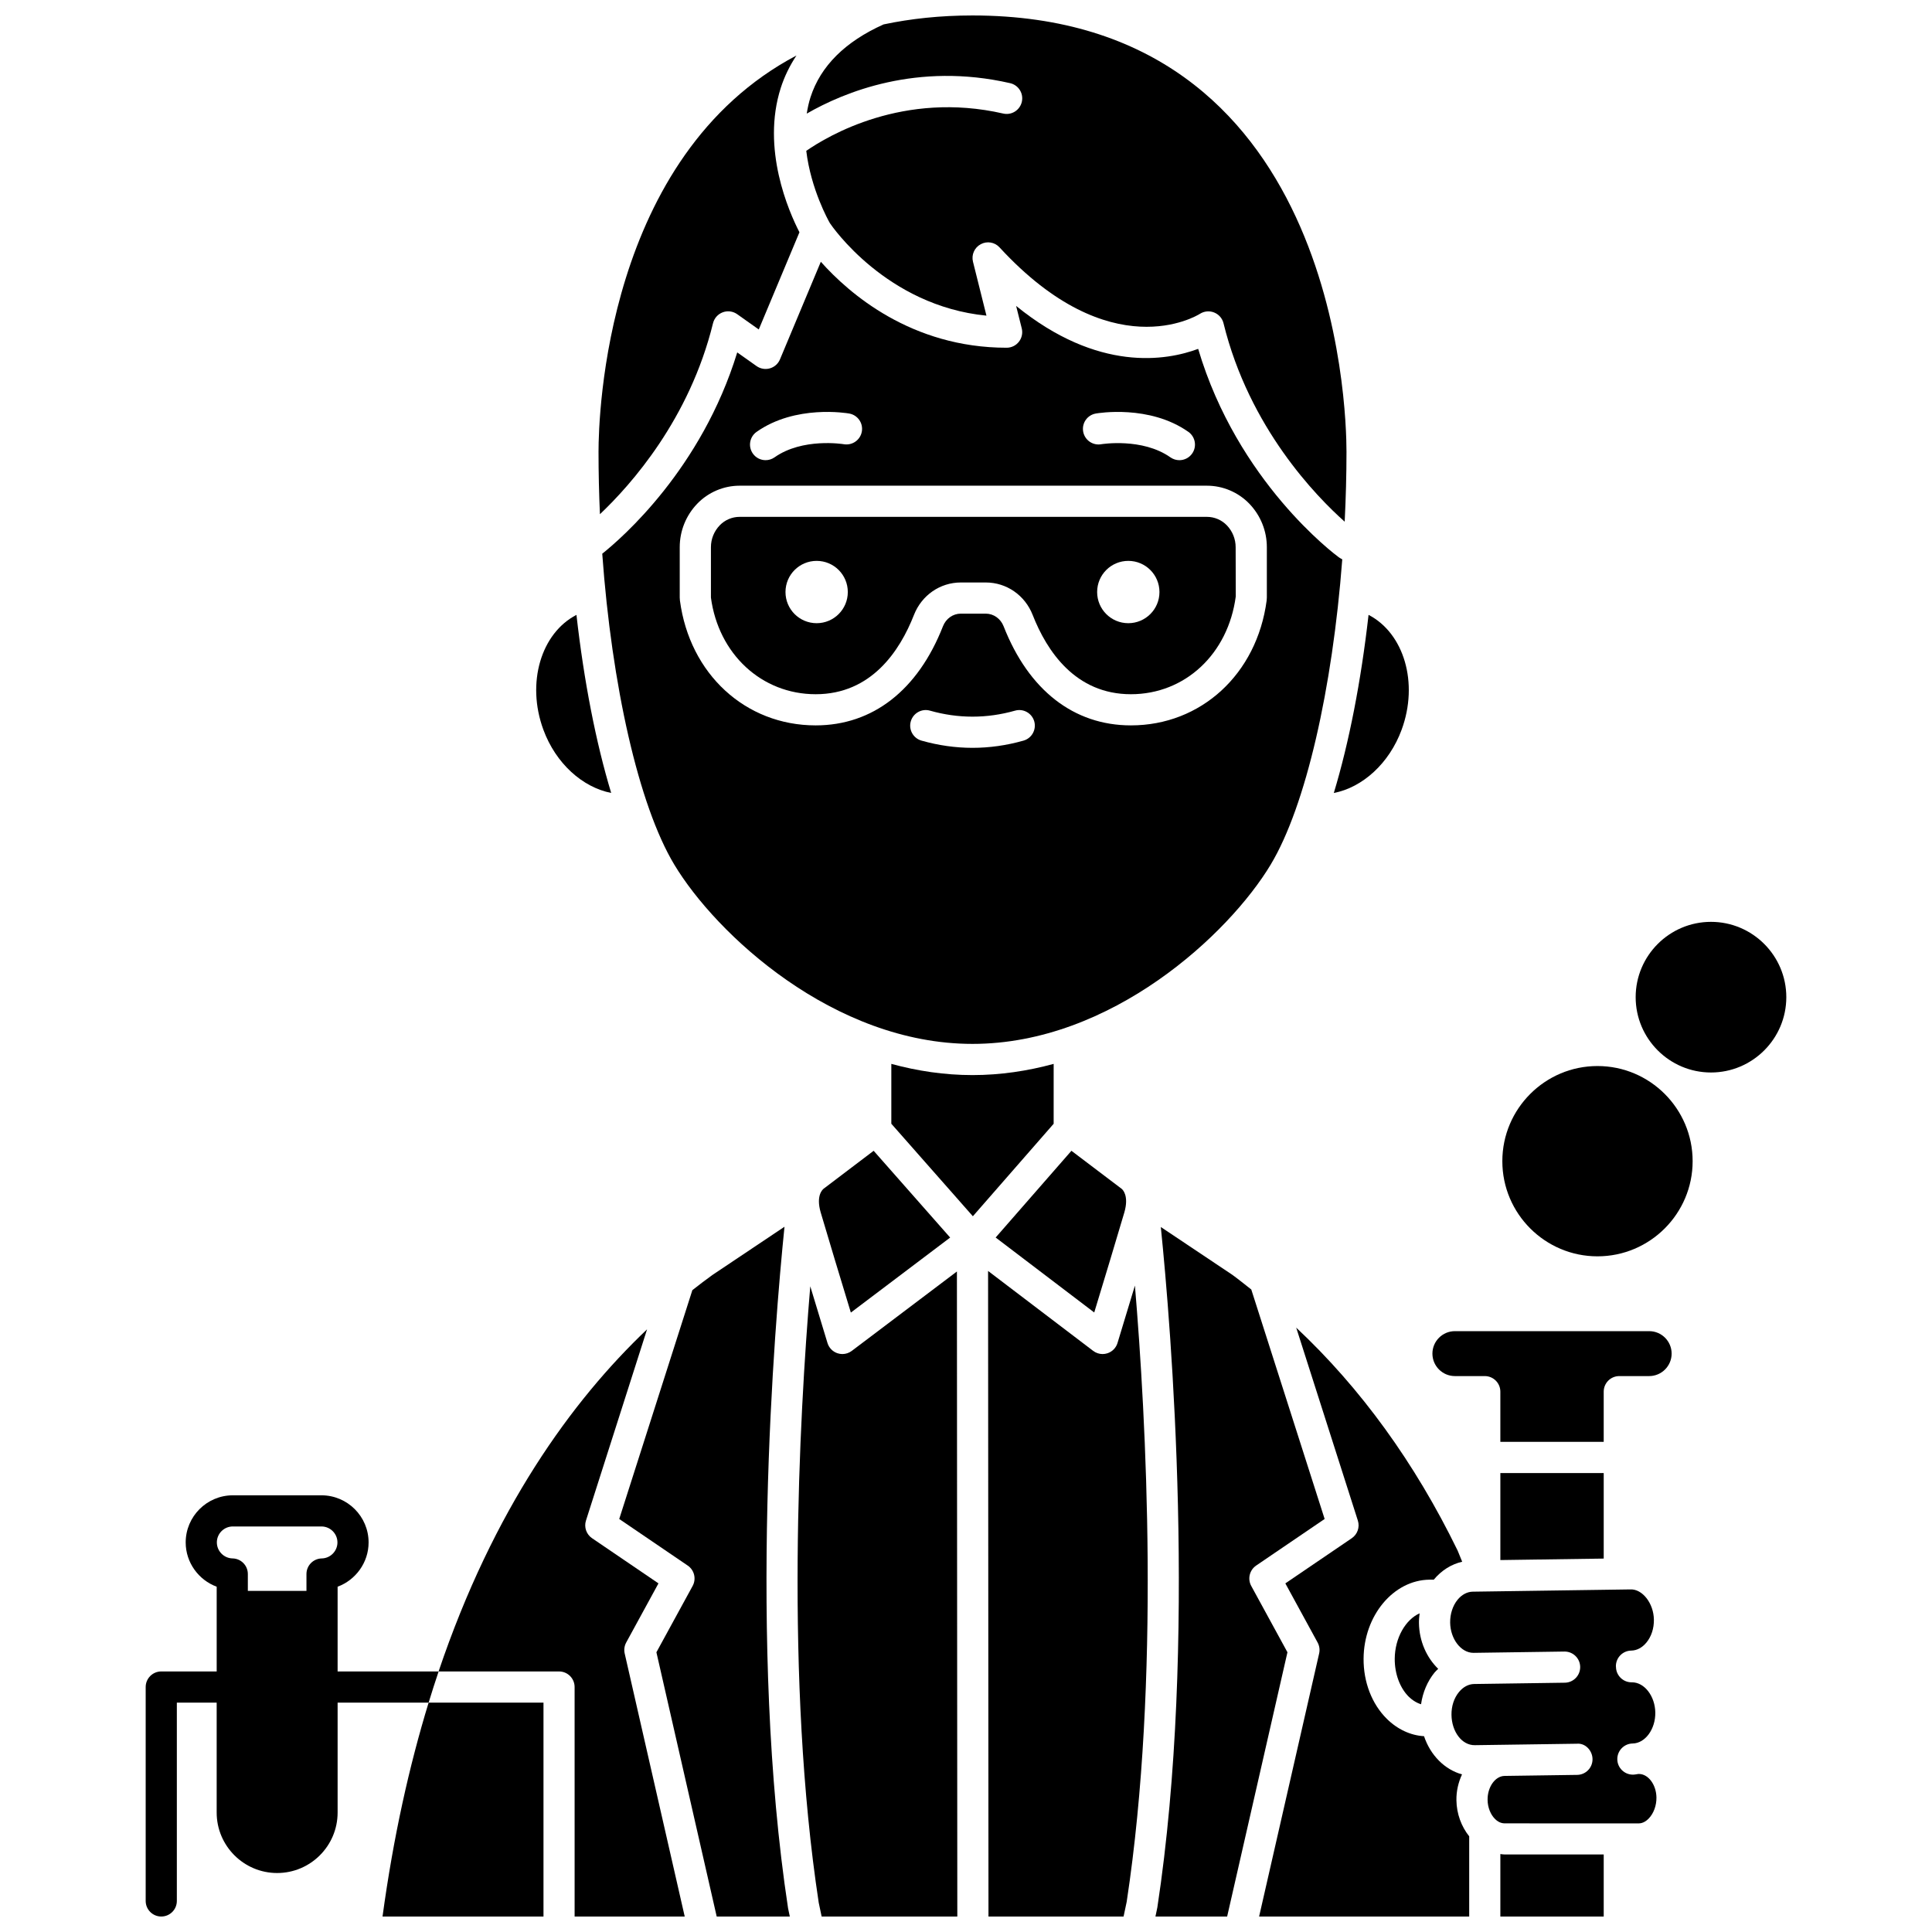<?xml version="1.0" encoding="UTF-8"?>
<!-- Uploaded to: SVG Repo, www.svgrepo.com, Generator: SVG Repo Mixer Tools -->
<svg width="800px" height="800px" version="1.1" viewBox="144 144 512 512" xmlns="http://www.w3.org/2000/svg">
 <defs>
  <clipPath id="j">
   <path d="m357 148.09h144v134.91h-144z"/>
  </clipPath>
  <clipPath id="h">
   <path d="m182 540h79v111.9h-79z"/>
  </clipPath>
  <clipPath id="g">
   <path d="m260 496h66v155.9h-66z"/>
  </clipPath>
  <clipPath id="f">
   <path d="m245 595h44v56.902h-44z"/>
  </clipPath>
  <clipPath id="e">
   <path d="m308 469h46v182.9h-46z"/>
  </clipPath>
  <clipPath id="d">
   <path d="m405 480h44v171.9h-44z"/>
  </clipPath>
  <clipPath id="c">
   <path d="m355 480h43v171.9h-43z"/>
  </clipPath>
  <clipPath id="b">
   <path d="m541 635h28v16.902h-28z"/>
  </clipPath>
  <clipPath id="a">
   <path d="m450 469h46v182.9h-46z"/>
  </clipPath>
  <clipPath id="i">
   <path d="m477 495h57v156.9h-57z"/>
  </clipPath>
 </defs>
 <path d="m332.96 229.65c0.328-1.324 1.289-2.406 2.57-2.883 1.277-0.488 2.715-0.293 3.832 0.496l5.719 4.051 10.781-25.762c-2.816-5.477-10.145-22.102-4.938-38.297 0.988-3.062 2.398-5.902 4.148-8.551-50.617 26.727-52.457 95.512-52.457 105.02 0 5.531 0.129 11.059 0.371 16.547 8.305-7.867 23.746-25.246 29.973-50.621z"/>
 <g clip-path="url(#j)">
  <path d="m409.85 174.09c-26.41-6.047-46.461 5.922-52.18 9.887 1.223 10.164 5.863 18.473 6.262 19.16 0.48 0.719 14.934 21.91 41.488 24.512l-3.57-14.293c-0.457-1.828 0.383-3.738 2.047-4.633 1.66-0.906 3.723-0.559 4.996 0.84 29.379 31.934 52.164 18.195 53.117 17.594 1.125-0.711 2.531-0.84 3.758-0.34 1.23 0.496 2.156 1.547 2.473 2.836 6.809 27.77 24.684 45.996 32.113 52.598 0.305-6.137 0.48-12.328 0.48-18.523 0-11.836-2.777-115.63-99.109-115.63-8.59 0-16.402 0.859-23.566 2.371-10.168 4.555-16.695 11.035-19.363 19.285-0.465 1.441-0.77 2.898-1 4.356 9.863-5.684 29.27-13.719 53.898-8.07 2.227 0.508 3.613 2.723 3.102 4.945-0.512 2.227-2.727 3.621-4.945 3.106z"/>
 </g>
 <path d="m305.97 354.14c-4.035-13.344-7.207-29.551-9.203-47.188-9.367 4.832-13.344 18-8.77 30.426 3.293 8.957 10.383 15.273 17.973 16.762z"/>
 <g clip-path="url(#h)">
  <path d="m233.47 586.95v-22.457c4.777-1.766 8.211-6.387 8.211-11.73 0-6.887-5.606-12.492-12.496-12.492h-23.48c-6.887 0-12.496 5.606-12.496 12.492 0 5.344 3.438 9.965 8.215 11.73v22.457h-14.688c-2.281 0-4.129 1.848-4.129 4.129v56.691c0 2.285 1.852 4.129 4.129 4.129 2.281 0 4.129-1.848 4.129-4.129v-52.562h10.555v29.137c0 8.836 7.191 16.023 16.023 16.023 8.836 0 16.027-7.184 16.027-16.023v-29.137h24.121c0.859-2.809 1.738-5.566 2.648-8.258zm-27.766-38.422h23.484c2.332 0 4.238 1.898 4.238 4.234 0 2.297-1.867 4.199-4.16 4.238-2.25 0.047-4.051 1.879-4.051 4.129v4.477l-15.535-0.004v-4.477c0-2.25-1.805-4.086-4.051-4.129-2.293-0.043-4.16-1.945-4.16-4.238-0.004-2.332 1.898-4.231 4.234-4.231z"/>
 </g>
 <g clip-path="url(#g)">
  <path d="m309.95 579.28 8.551-15.668-17.605-11.973c-1.512-1.027-2.168-2.934-1.609-4.676l16.191-50.676c-19.945 18.941-40.727 47.645-55.25 90.664h31.918c2.281 0 4.129 1.848 4.129 4.129l0.004 60.82h29.176l-15.91-69.723c-0.219-0.984-0.078-2.012 0.406-2.898z"/>
 </g>
 <g clip-path="url(#f)">
  <path d="m257.59 595.21c-5.129 16.777-9.34 35.562-12.215 56.691h42.656v-56.691z"/>
 </g>
 <path d="m361.5 465.33c1.586 5.43 5.644 18.836 7.984 26.516l26.316-19.879-20.273-22.996-13.211 10.016c-0.324 0.242-2.137 1.84-0.816 6.344z"/>
 <path d="m515.45 337.38c4.57-12.43 0.59-25.602-8.77-30.434-2 17.645-5.172 33.859-9.207 47.207 7.606-1.48 14.676-7.816 17.977-16.773z"/>
 <path d="m471.46 289.02c0-2.168-0.828-4.231-2.332-5.801-1.371-1.43-3.293-2.246-5.269-2.246h-123.86c-1.977 0-3.898 0.816-5.269 2.25-1.5 1.57-2.328 3.625-2.328 5.797v13.344c1.996 14.953 13.422 25.613 27.762 25.613 14.715 0 22.285-11.426 26.043-21.012 2.047-5.223 6.926-8.602 12.43-8.602h6.598c5.504 0 10.383 3.375 12.43 8.602 3.754 9.586 11.324 21.012 26.035 21.012 14.344 0 25.77-10.66 27.789-25.914zm-111.04 20.133c-4.562 0-8.258-3.695-8.258-8.258s3.695-8.258 8.258-8.258 8.258 3.695 8.258 8.258-3.699 8.258-8.258 8.258zm82.59 0c-4.562 0-8.258-3.695-8.258-8.258s3.695-8.258 8.258-8.258 8.258 3.695 8.258 8.258c0.004 4.562-3.699 8.258-8.258 8.258z"/>
 <path d="m480.77 373.09c9.277-15.465 16.34-46.562 18.945-80.855l-0.504-0.285c-0.148-0.082-0.289-0.172-0.426-0.273-1.137-0.836-26.82-20.031-37.258-55.223-8.371 3.121-26.484 6.297-48.242-11.379l1.488 5.949c0.309 1.234 0.027 2.539-0.75 3.539-0.781 1.004-1.98 1.59-3.254 1.59-25.281 0-41.781-14.402-49.242-22.781l-10.828 25.871c-0.484 1.156-1.465 2.031-2.672 2.375-1.203 0.348-2.5 0.125-3.527-0.598l-5.125-3.629c-9.469 30.871-30.543 49.172-35.773 53.348 2.516 34.887 9.652 66.656 19.062 82.344 11.035 18.398 42.25 47.559 79.059 47.559 36.805 0 68.016-29.16 79.047-47.551zm-46.375-119.5c0.574-0.102 14.223-2.406 24.535 4.856 1.863 1.312 2.312 3.891 0.996 5.758-0.805 1.141-2.082 1.75-3.379 1.75-0.82 0-1.652-0.246-2.375-0.754-7.457-5.254-18.242-3.492-18.352-3.473-2.242 0.391-4.379-1.117-4.769-3.363-0.395-2.246 1.102-4.379 3.344-4.773zm-89.883 4.856c10.309-7.269 23.961-4.957 24.535-4.856 2.246 0.395 3.746 2.535 3.348 4.781-0.395 2.242-2.535 3.734-4.777 3.352-0.258-0.043-10.938-1.75-18.348 3.473-0.723 0.508-1.551 0.754-2.375 0.754-1.297 0-2.578-0.605-3.379-1.75-1.316-1.863-0.867-4.441 0.996-5.754zm70.723 81.828c-4.473 1.27-9.02 1.91-13.512 1.91-4.488 0-9.035-0.641-13.512-1.91-2.191-0.621-3.469-2.902-2.844-5.098 0.621-2.191 2.918-3.481 5.098-2.844 7.488 2.121 15.043 2.117 22.527 0 2.188-0.633 4.477 0.652 5.098 2.844 0.613 2.195-0.66 4.477-2.856 5.098zm-5.266-30.297c-0.797-2.039-2.66-3.356-4.742-3.356h-6.598c-2.082 0-3.941 1.316-4.738 3.356-6.637 16.934-18.617 26.258-33.73 26.258-18.605 0-33.395-13.605-35.973-33.094-0.023-0.176-0.051-0.598-0.051-0.777v-13.344c0-4.312 1.645-8.398 4.625-11.512 2.922-3.047 7.016-4.793 11.234-4.793h123.87c4.215 0 8.309 1.746 11.234 4.789 2.984 3.117 4.629 7.207 4.629 11.516v13.344c0 0.184-0.027 0.598-0.051 0.777-2.582 19.488-17.375 33.094-35.973 33.094-15.125 0-27.098-9.324-33.734-26.258z"/>
 <path d="m427.94 448.97-20.082 22.984 26.125 19.867c2.332-7.684 6.394-21.07 7.973-26.496 1.312-4.508-0.496-6.109-0.707-6.277z"/>
 <g clip-path="url(#e)">
  <path d="m351.9 469.1-19.117 12.793c-1.742 1.258-3.516 2.606-5.301 4.012l-19.379 60.641 18.152 12.348c1.754 1.199 2.32 3.527 1.301 5.398l-9.602 17.578 15.98 70.039h19.375l-0.461-2.188c-10.691-70.258-3.613-154.44-0.949-180.62z"/>
 </g>
 <g clip-path="url(#d)">
  <path d="m440.15 499.91c-0.391 1.293-1.395 2.309-2.68 2.723-0.414 0.137-0.844 0.203-1.27 0.203-0.891 0-1.773-0.289-2.5-0.844l-27.848-21.176 0.105 171.09h35.801l0.824-3.898c8.961-58.914 5.133-128.25 2.184-163.32-2.391 7.91-4.617 15.223-4.617 15.223z"/>
 </g>
 <g clip-path="url(#c)">
  <path d="m369.73 502c-0.727 0.551-1.602 0.836-2.488 0.836-0.43 0-0.859-0.066-1.277-0.203-1.285-0.418-2.281-1.438-2.672-2.723 0 0-2.191-7.199-4.562-15.027-2.945 35.145-6.731 104.39 2.242 163.36l0.773 3.664h35.953l-0.105-170.95z"/>
 </g>
 <path d="m578.34 614.12h-0.105c-0.008 0-0.016-0.004-0.027-0.004-0.473 0.062-0.926 0.176-1.414 0.184h-0.062c-2.25 0-4.098-1.809-4.129-4.066-0.031-2.285 1.793-4.16 4.07-4.191 3.316-0.051 6.062-3.805 6-8.195-0.062-4.363-2.883-8.016-6.168-8.016h-0.125c-2.25 0-4.098-1.809-4.129-4.066 0-0.008 0.004-0.016 0.004-0.027 0-0.047-0.023-0.078-0.027-0.125-0.031-2.285 1.793-4.16 4.07-4.191 1.492-0.02 2.93-0.789 4.047-2.164 1.293-1.59 1.988-3.731 1.953-6.027-0.062-4.398-3.098-8.172-6.231-8.02l-41.758 0.598c-1.496 0.02-2.934 0.785-4.051 2.16-1.273 1.566-1.98 3.762-1.953 6.035 0.062 4.363 2.883 8.016 6.168 8.016h0.066l24.035-0.344h0.062c2.25 0 4.098 1.809 4.129 4.066 0.031 2.285-1.793 4.16-4.07 4.191l-24.035 0.344c-1.492 0.02-2.93 0.789-4.047 2.164-1.293 1.59-1.988 3.731-1.953 6.027 0.062 4.394 2.723 8.098 6.231 8.02l26.957-0.383c2.262-0.23 4.156 1.793 4.188 4.066 0.031 2.285-1.793 4.16-4.07 4.191l-19.23 0.273h-0.004c-2.488 0.039-4.555 2.945-4.504 6.356 0.027 1.996 0.781 3.902 2.016 5.102 0.531 0.52 1.316 1.074 2.465 1.117l35.621 0.004c1.117-0.012 2.027-0.699 2.586-1.273 1.32-1.359 2.09-3.449 2.062-5.59-0.051-3.398-2.168-6.231-4.637-6.231z"/>
 <path d="m541.61 534.38v23.051l27.391-0.391v-22.66z"/>
 <path d="m581.05 496.77h-51.492c-3.281 0-5.953 2.672-5.953 5.953s2.672 5.953 5.953 5.953h7.922c2.281 0 4.129 1.848 4.129 4.129v13.301h27.391v-13.301c0-2.285 1.852-4.129 4.129-4.129h7.918c3.281 0 5.953-2.672 5.953-5.953 0.004-3.281-2.664-5.953-5.949-5.953z"/>
 <g clip-path="url(#b)">
  <path d="m541.61 635.34v16.559h27.391v-16.441l-26.234-0.004c-0.383 0.004-0.766-0.07-1.156-0.113z"/>
 </g>
 <path d="m423.23 425.94c-6.894 1.879-14.094 2.969-21.508 2.969-7.418 0-14.617-1.09-21.512-2.969v15.863l21.609 24.516 21.41-24.508z"/>
 <g clip-path="url(#a)">
  <path d="m475.59 564.29c-1.02-1.867-0.453-4.199 1.301-5.398l18.152-12.348-19.438-60.809c-1.68-1.312-3.336-2.672-5.062-3.922l-18.914-12.645c2.672 26.246 9.734 110.32-0.918 180.32l-0.504 2.418h19l15.98-70.039z"/>
 </g>
 <path d="m513.62 583.61c-0.023 3.941 1.359 7.684 3.699 10.02 0.746 0.742 1.879 1.586 3.273 2.016 0.449-3.144 1.676-6.066 3.602-8.434 0.289-0.359 0.637-0.629 0.945-0.953-3.035-2.957-5.031-7.273-5.102-12.156-0.012-0.867 0.074-1.715 0.176-2.555-3.711 1.656-6.562 6.496-6.594 12.062z"/>
 <g clip-path="url(#i)">
  <path d="m531.45 614.23c-4.633-1.281-8.387-5.106-10.066-10.121-3.59-0.199-7.094-1.852-9.883-4.625-3.945-3.918-6.184-9.723-6.137-15.93 0.074-11.418 7.902-20.805 17.453-20.926h1.148c2.047-2.469 4.656-4.098 7.531-4.754l-1.215-2.973c-11.324-23.246-25.691-43.051-42.773-59.066l16.336 51.129c0.559 1.742-0.098 3.644-1.609 4.676l-17.605 11.973 8.551 15.668c0.484 0.887 0.629 1.918 0.406 2.898l-15.91 69.719h55.676v-21.254c-2.086-2.617-3.336-5.981-3.387-9.547-0.039-2.492 0.535-4.809 1.484-6.867z"/>
 </g>
 <path d="m567.35 426.51c-13.906 0-25.215 11.312-25.215 25.215 0 13.906 11.312 25.215 25.215 25.215 13.906 0 25.215-11.312 25.215-25.215 0-13.906-11.312-25.215-25.215-25.215z"/>
 <path d="m597.43 388.3c-11.008 0-19.961 8.957-19.961 19.961 0 11.004 8.957 19.961 19.961 19.961 11.004 0 19.961-8.957 19.961-19.961 0-11.004-8.957-19.961-19.961-19.961z"/>
</svg>